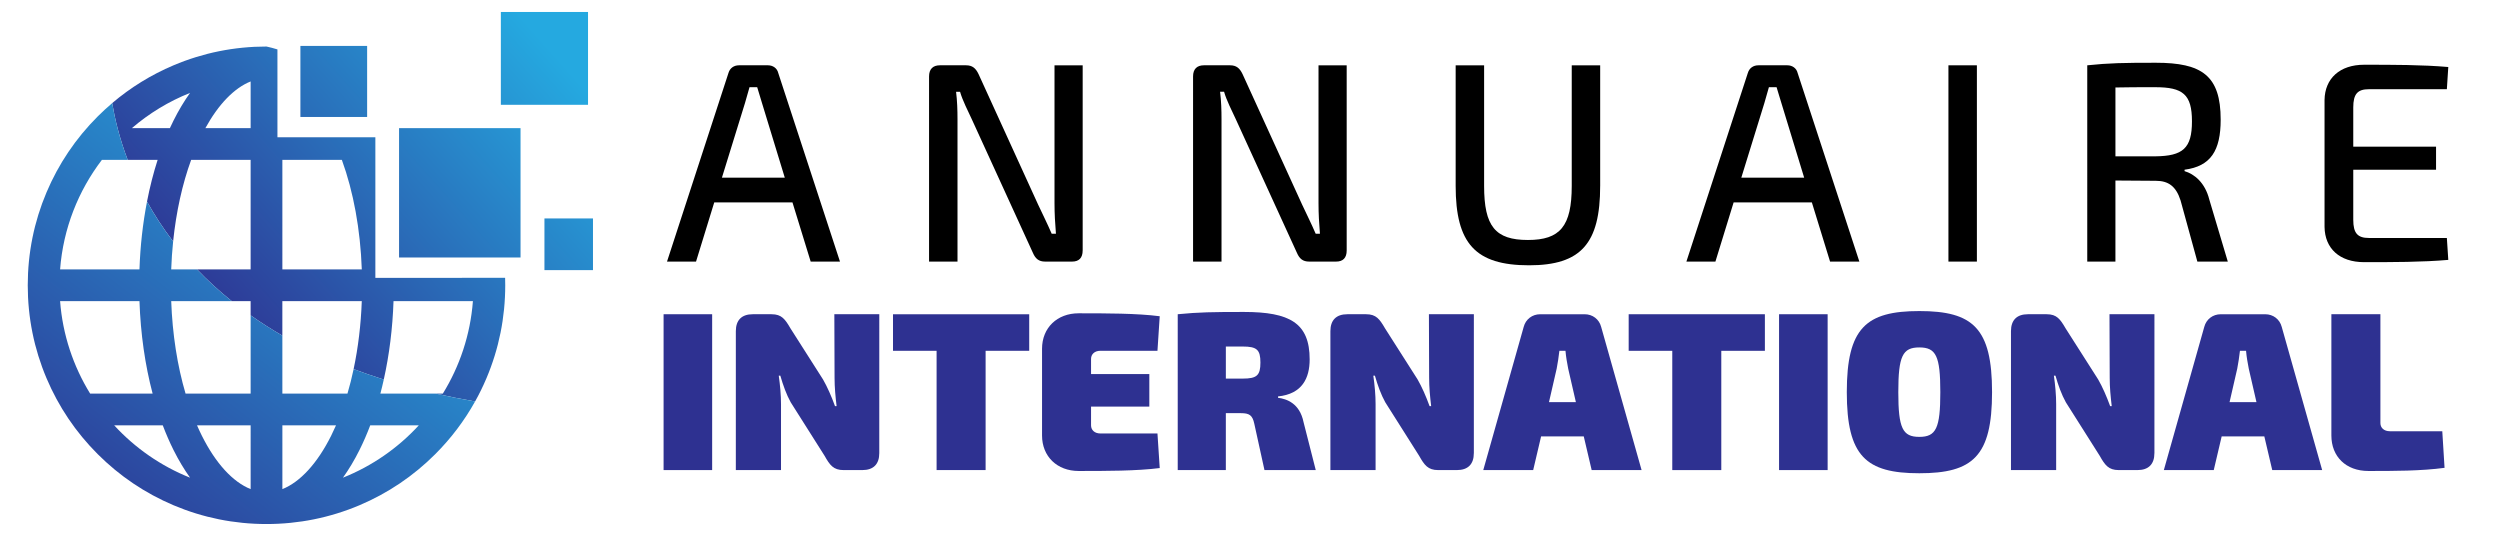 <?xml version="1.0" encoding="utf-8"?>
<!-- Generator: Adobe Illustrator 16.0.0, SVG Export Plug-In . SVG Version: 6.00 Build 0)  -->
<!DOCTYPE svg PUBLIC "-//W3C//DTD SVG 1.1//EN" "http://www.w3.org/Graphics/SVG/1.1/DTD/svg11.dtd">
<svg version="1.1" id="Calque_1" xmlns="http://www.w3.org/2000/svg" xmlns:xlink="http://www.w3.org/1999/xlink" x="0px" y="0px"
	 width="238.289px" height="51.089px" viewBox="0 0 238.289 51.089" enable-background="new 0 0 238.289 51.089"
	 xml:space="preserve">
<g>
	<g>
		<linearGradient id="SVGID_1_" gradientUnits="userSpaceOnUse" x1="55.429" y1="8.057" x2="23.361" y2="36.587">
			<stop  offset="0" style="stop-color:#25A9E0"/>
			<stop  offset="1" style="stop-color:#2E3191"/>
		</linearGradient>
		<polygon fill="url(#SVGID_1_)" points="38.037,12.214 38.037,24.543 49.615,24.543 49.615,12.214 42.535,12.214 		"/>
		<linearGradient id="SVGID_2_" gradientUnits="userSpaceOnUse" x1="44.849" y1="-3.835" x2="12.78" y2="24.695">
			<stop  offset="0" style="stop-color:#25A9E0"/>
			<stop  offset="1" style="stop-color:#2E3191"/>
		</linearGradient>
		<rect x="28.633" y="4.377" fill="url(#SVGID_2_)" width="6.36" height="6.772"/>
		<linearGradient id="SVGID_3_" gradientUnits="userSpaceOnUse" x1="52.63" y1="4.91" x2="20.563" y2="33.44">
			<stop  offset="0" style="stop-color:#25A9E0"/>
			<stop  offset="1" style="stop-color:#2E3191"/>
		</linearGradient>
		<polygon fill="url(#SVGID_3_)" points="56.048,9.989 56.048,1.141 47.739,1.141 47.739,9.989 51.894,9.989 		"/>
		<linearGradient id="SVGID_4_" gradientUnits="userSpaceOnUse" x1="62.451" y1="15.949" x2="30.381" y2="44.481">
			<stop  offset="0" style="stop-color:#25A9E0"/>
			<stop  offset="1" style="stop-color:#2E3191"/>
		</linearGradient>
		<rect x="51.894" y="20.821" fill="url(#SVGID_4_)" width="4.626" height="4.926"/>
	</g>
	<g>
		<linearGradient id="SVGID_5_" gradientUnits="userSpaceOnUse" x1="51.247" y1="3.356" x2="19.178" y2="31.887">
			<stop  offset="0" style="stop-color:#25A9E0"/>
			<stop  offset="1" style="stop-color:#2E3191"/>
		</linearGradient>
		<path fill="url(#SVGID_5_)" d="M15.025,15.238c-0.406,1.26-0.744,2.592-1.013,3.977c0.69,1.247,1.513,2.523,2.49,3.8
			c0.29-2.817,0.872-5.459,1.718-7.777h5.669V25.68h-5.103c0.982,1.027,2.08,2.041,3.306,3.023h1.797v1.354
			c0.941,0.664,1.948,1.31,3.024,1.932v-3.285h7.571c-0.082,2.261-0.347,4.442-0.779,6.479c0.922,0.348,1.88,0.681,2.875,0.995
			c0.524-2.347,0.841-4.868,0.929-7.474h7.567c-0.245,3.213-1.262,6.213-2.866,8.814h-0.67c1.201,0.273,2.449,0.523,3.745,0.748
			c0.399-0.716,0.761-1.454,1.083-2.216c1.188-2.806,1.789-5.786,1.789-8.858c0-0.236-0.004-0.474-0.011-0.71H35.778V13.086h-9.334
			V4.71c-0.345-0.107-0.692-0.2-1.042-0.275c-3.072,0-6.053,0.602-8.858,1.789c-2.133,0.902-4.094,2.112-5.851,3.604
			c0.248,1.468,0.69,3.333,1.477,5.41H15.025z M26.914,15.238h5.67c1.106,3.037,1.764,6.629,1.901,10.441h-7.571V15.238z
			 M23.89,7.763v4.451h-4.315C20.832,9.923,22.339,8.381,23.89,7.763z M18.116,8.854c-0.563,0.783-1.09,1.665-1.578,2.64
			c-0.118,0.235-0.231,0.477-0.345,0.721h-3.624C14.208,10.808,16.079,9.666,18.116,8.854z"/>
		<linearGradient id="SVGID_6_" gradientUnits="userSpaceOnUse" x1="36.7" y1="12.421" x2="6.054" y2="52.483">
			<stop  offset="0" style="stop-color:#25A9E0"/>
			<stop  offset="1" style="stop-color:#2E3191"/>
		</linearGradient>
		<path fill="url(#SVGID_6_)" d="M41.541,37.518h-5.285c0.116-0.439,0.225-0.887,0.325-1.341c-0.995-0.314-1.953-0.647-2.875-0.995
			c-0.17,0.803-0.366,1.584-0.588,2.336h-6.204v-5.529c-1.076-0.622-2.083-1.268-3.024-1.932v7.461h-6.203
			c-0.785-2.661-1.254-5.662-1.367-8.814h5.773c-1.226-0.982-2.323-1.996-3.306-3.023h-2.468c0.032-0.902,0.094-1.791,0.184-2.664
			c-0.978-1.277-1.8-2.554-2.49-3.8c-0.398,2.056-0.644,4.229-0.719,6.464H5.728c0.297-3.906,1.737-7.498,3.984-10.441h2.458
			c-0.786-2.078-1.229-3.942-1.477-5.41c-0.476,0.404-0.938,0.827-1.383,1.272c-2.089,2.089-3.73,4.523-4.876,7.233
			c-1.188,2.807-1.789,5.787-1.789,8.858c0,3.072,0.602,6.053,1.789,8.858c1.146,2.71,2.787,5.144,4.876,7.233
			c2.09,2.09,4.523,3.73,7.233,4.876c2.806,1.187,5.786,1.789,8.858,1.789c3.071,0,6.052-0.603,8.858-1.789
			c2.71-1.146,5.144-2.786,7.232-4.876c1.503-1.503,2.771-3.184,3.793-5.018C43.99,38.041,42.742,37.791,41.541,37.518z
			 M8.593,37.518c-1.604-2.602-2.621-5.602-2.865-8.814h7.566c0.105,3.109,0.534,6.098,1.254,8.814H8.593z M10.885,40.542h4.63
			c0.312,0.821,0.652,1.606,1.023,2.349c0.488,0.975,1.016,1.856,1.578,2.64C15.342,44.424,12.875,42.705,10.885,40.542z
			 M23.89,46.62c-1.689-0.673-3.326-2.443-4.646-5.083c-0.161-0.322-0.315-0.654-0.464-0.995h5.11V46.62z M31.561,41.537
			c-1.32,2.64-2.957,4.41-4.646,5.083v-6.078h5.111C31.877,40.883,31.722,41.215,31.561,41.537z M32.688,45.53
			c0.563-0.784,1.091-1.665,1.578-2.64c0.371-0.742,0.712-1.527,1.023-2.349h4.63C37.929,42.705,35.462,44.424,32.688,45.53z"/>
	</g>
</g>
<g>
	<g>
		<g>
			<path d="M68.078,19.294l-1.735,5.639h-2.766l5.857-17.977c0.135-0.461,0.515-0.732,1.003-0.732h2.766
				c0.461,0,0.868,0.271,0.976,0.732l5.884,17.977H77.27l-1.735-5.639H68.078z M72.633,9.831c-0.135-0.488-0.325-1.03-0.461-1.519
				H71.44l-0.434,1.519l-2.196,7.104h5.993L72.633,9.831z"/>
			<path d="M103.194,23.876c0,0.706-0.353,1.057-1.003,1.057h-2.576c-0.597,0-0.922-0.271-1.166-0.84L92.62,11.35
				c-0.325-0.705-0.895-1.817-1.111-2.603h-0.38c0.108,0.868,0.136,1.762,0.136,2.603v13.584h-2.711V7.282
				c0-0.705,0.379-1.058,1.03-1.058h2.495c0.596,0,0.922,0.271,1.193,0.841l5.667,12.418c0.353,0.759,0.895,1.844,1.302,2.793h0.406
				c-0.081-0.976-0.136-1.925-0.136-2.901V6.225h2.685V23.876z"/>
			<path d="M128.36,23.876c0,0.706-0.353,1.057-1.004,1.057h-2.575c-0.597,0-0.922-0.271-1.166-0.84l-5.83-12.744
				c-0.325-0.705-0.895-1.817-1.111-2.603h-0.38c0.108,0.868,0.136,1.762,0.136,2.603v13.584h-2.712V7.282
				c0-0.705,0.38-1.058,1.03-1.058h2.495c0.597,0,0.922,0.271,1.193,0.841l5.667,12.418c0.352,0.759,0.895,1.844,1.301,2.793h0.407
				c-0.082-0.976-0.136-1.925-0.136-2.901V6.225h2.685V23.876z"/>
			<path d="M152.521,17.722c0,5.477-1.816,7.565-6.778,7.565c-5.125,0-6.996-2.088-6.996-7.565V6.225h2.712v11.497
				c0,3.85,1.058,5.152,4.176,5.152c3.063,0,4.176-1.302,4.176-5.152V6.225h2.711V17.722z"/>
			<path d="M165.241,19.294l-1.735,5.639h-2.766l5.856-17.977c0.136-0.461,0.516-0.732,1.004-0.732h2.766
				c0.461,0,0.867,0.271,0.976,0.732l5.884,17.977h-2.792l-1.735-5.639H165.241z M169.797,9.831
				c-0.136-0.488-0.326-1.03-0.461-1.519h-0.732l-0.434,1.519l-2.196,7.104h5.992L169.797,9.831z"/>
			<path d="M185.716,24.934V6.225h2.712v18.709H185.716z"/>
			<path d="M209.443,24.934l-1.601-5.829c-0.434-1.356-1.165-1.871-2.358-1.871l-3.851-0.027v7.727h-2.685V6.225
				c2.061-0.217,3.471-0.244,6.535-0.244c4.393,0,6.182,1.22,6.182,5.423c0,2.956-0.948,4.447-3.443,4.772v0.136
				c0.922,0.271,1.952,1.084,2.359,2.711l1.763,5.911H209.443z M205.43,14.901c2.631-0.027,3.498-0.759,3.498-3.335
				c0-2.576-0.867-3.254-3.498-3.254c-1.464,0-2.766,0-3.796,0.027v6.562H205.43z"/>
			<path d="M233.36,24.771c-2.468,0.217-5.342,0.217-8.026,0.217c-2.332,0-3.742-1.301-3.769-3.362V9.533
				c0.026-2.061,1.464-3.362,3.769-3.362c2.685,0,5.559,0,8.026,0.217l-0.136,2.115h-7.43c-1.084,0-1.491,0.461-1.491,1.735v3.742
				h7.891v2.196h-7.891v4.772c0,1.274,0.407,1.735,1.491,1.735h7.43L233.36,24.771z"/>
		</g>
	</g>
	<g>
		<path fill="#2E3191" d="M63.25,44.807V29.951h4.629v14.855H63.25z"/>
		<path fill="#2E3191" d="M83.809,43.191c0,1.055-0.56,1.615-1.615,1.615h-1.787c-0.969,0-1.313-0.475-1.809-1.357l-3.229-5.102
			c-0.409-0.732-0.732-1.637-0.991-2.541h-0.15c0.129,0.904,0.215,1.852,0.215,2.713v6.287h-4.306V31.564
			c0-1.055,0.56-1.613,1.615-1.613h1.787c0.969,0,1.292,0.473,1.809,1.355l3.1,4.865c0.409,0.711,0.797,1.594,1.141,2.541h0.151
			c-0.108-0.904-0.194-1.787-0.194-2.691l-0.021-6.07h4.284V43.191z"/>
		<path fill="#2E3191" d="M93.944,33.438v11.369h-4.672V33.438h-4.155v-3.486H98.1v3.486H93.944z"/>
		<path fill="#2E3191" d="M110.54,44.613c-2.153,0.279-5.168,0.279-7.729,0.279c-2.046,0-3.488-1.379-3.488-3.381v-8.268
			c0-2.002,1.442-3.381,3.488-3.381c2.562,0,5.576,0,7.729,0.281l-0.216,3.293h-5.447c-0.538,0-0.883,0.324-0.883,0.775v1.443h5.555
			v3.1h-5.555v1.787c0,0.453,0.345,0.775,0.883,0.775h5.447L110.54,44.613z"/>
		<path fill="#2E3191" d="M120.524,44.807l-0.969-4.414c-0.172-0.818-0.474-1.012-1.27-1.012h-1.443v5.426h-4.586V29.951
			c1.981-0.195,3.338-0.217,6.309-0.217c4.371,0,6.266,1.055,6.266,4.521c0,1.787-0.711,3.295-3.015,3.531v0.129
			c0.818,0.107,2.067,0.518,2.434,2.326l1.162,4.564H120.524z M118.458,36.086c1.335,0,1.68-0.301,1.68-1.527
			c0-1.229-0.345-1.529-1.68-1.529h-1.615v3.057H118.458z"/>
		<path fill="#2E3191" d="M140.479,43.191c0,1.055-0.56,1.615-1.614,1.615h-1.787c-0.969,0-1.313-0.475-1.809-1.357l-3.229-5.102
			c-0.409-0.732-0.732-1.637-0.99-2.541h-0.151c0.13,0.904,0.216,1.852,0.216,2.713v6.287h-4.307V31.564
			c0-1.055,0.561-1.613,1.615-1.613h1.787c0.969,0,1.292,0.473,1.809,1.355l3.101,4.865c0.408,0.711,0.796,1.594,1.141,2.541h0.15
			c-0.107-0.904-0.193-1.787-0.193-2.691l-0.021-6.07h4.284V43.191z"/>
		<path fill="#2E3191" d="M146.89,41.598l-0.754,3.209h-4.758l3.854-13.65c0.193-0.732,0.818-1.205,1.571-1.205h4.242
			c0.753,0,1.378,0.473,1.571,1.205l3.854,13.65h-4.758l-0.754-3.209H146.89z M149.473,35.139c-0.107-0.537-0.215-1.162-0.258-1.701
			h-0.582c-0.064,0.539-0.15,1.164-0.258,1.701l-0.732,3.188h2.563L149.473,35.139z"/>
		<path fill="#2E3191" d="M164.066,33.438v11.369h-4.672V33.438h-4.156v-3.486h12.983v3.486H164.066z"/>
		<path fill="#2E3191" d="M169.572,44.807V29.951h4.63v14.855H169.572z"/>
		<path fill="#2E3191" d="M189.874,37.379c0,6.113-1.83,7.729-6.933,7.729c-5.082,0-6.912-1.615-6.912-7.729
			c0-6.115,1.83-7.73,6.912-7.73C188.044,29.648,189.874,31.264,189.874,37.379z M180.938,37.379c0,3.443,0.409,4.262,2.003,4.262
			c1.593,0,2.002-0.818,2.002-4.262c0-3.445-0.409-4.264-2.002-4.264C181.348,33.115,180.938,33.934,180.938,37.379z"/>
		<path fill="#2E3191" d="M205.348,43.191c0,1.055-0.56,1.615-1.614,1.615h-1.787c-0.969,0-1.313-0.475-1.809-1.357l-3.229-5.102
			c-0.409-0.732-0.732-1.637-0.99-2.541h-0.151c0.13,0.904,0.216,1.852,0.216,2.713v6.287h-4.307V31.564
			c0-1.055,0.561-1.613,1.615-1.613h1.787c0.969,0,1.292,0.473,1.809,1.355l3.101,4.865c0.408,0.711,0.796,1.594,1.141,2.541h0.15
			c-0.107-0.904-0.193-1.787-0.193-2.691l-0.021-6.07h4.284V43.191z"/>
		<path fill="#2E3191" d="M211.759,41.598l-0.754,3.209h-4.758l3.854-13.65c0.193-0.732,0.818-1.205,1.571-1.205h4.242
			c0.753,0,1.378,0.473,1.571,1.205l3.854,13.65h-4.758l-0.754-3.209H211.759z M214.342,35.139
			c-0.107-0.537-0.215-1.162-0.258-1.701h-0.582c-0.064,0.539-0.15,1.164-0.258,1.701l-0.732,3.188h2.563L214.342,35.139z"/>
		<path fill="#2E3191" d="M226.89,40.328c0,0.451,0.344,0.775,0.903,0.775h4.995l0.216,3.488c-2.218,0.301-4.823,0.301-7.256,0.301
			c-2.153,0-3.531-1.379-3.531-3.381V29.951h4.673V40.328z"/>
	</g>
</g>
</svg>
